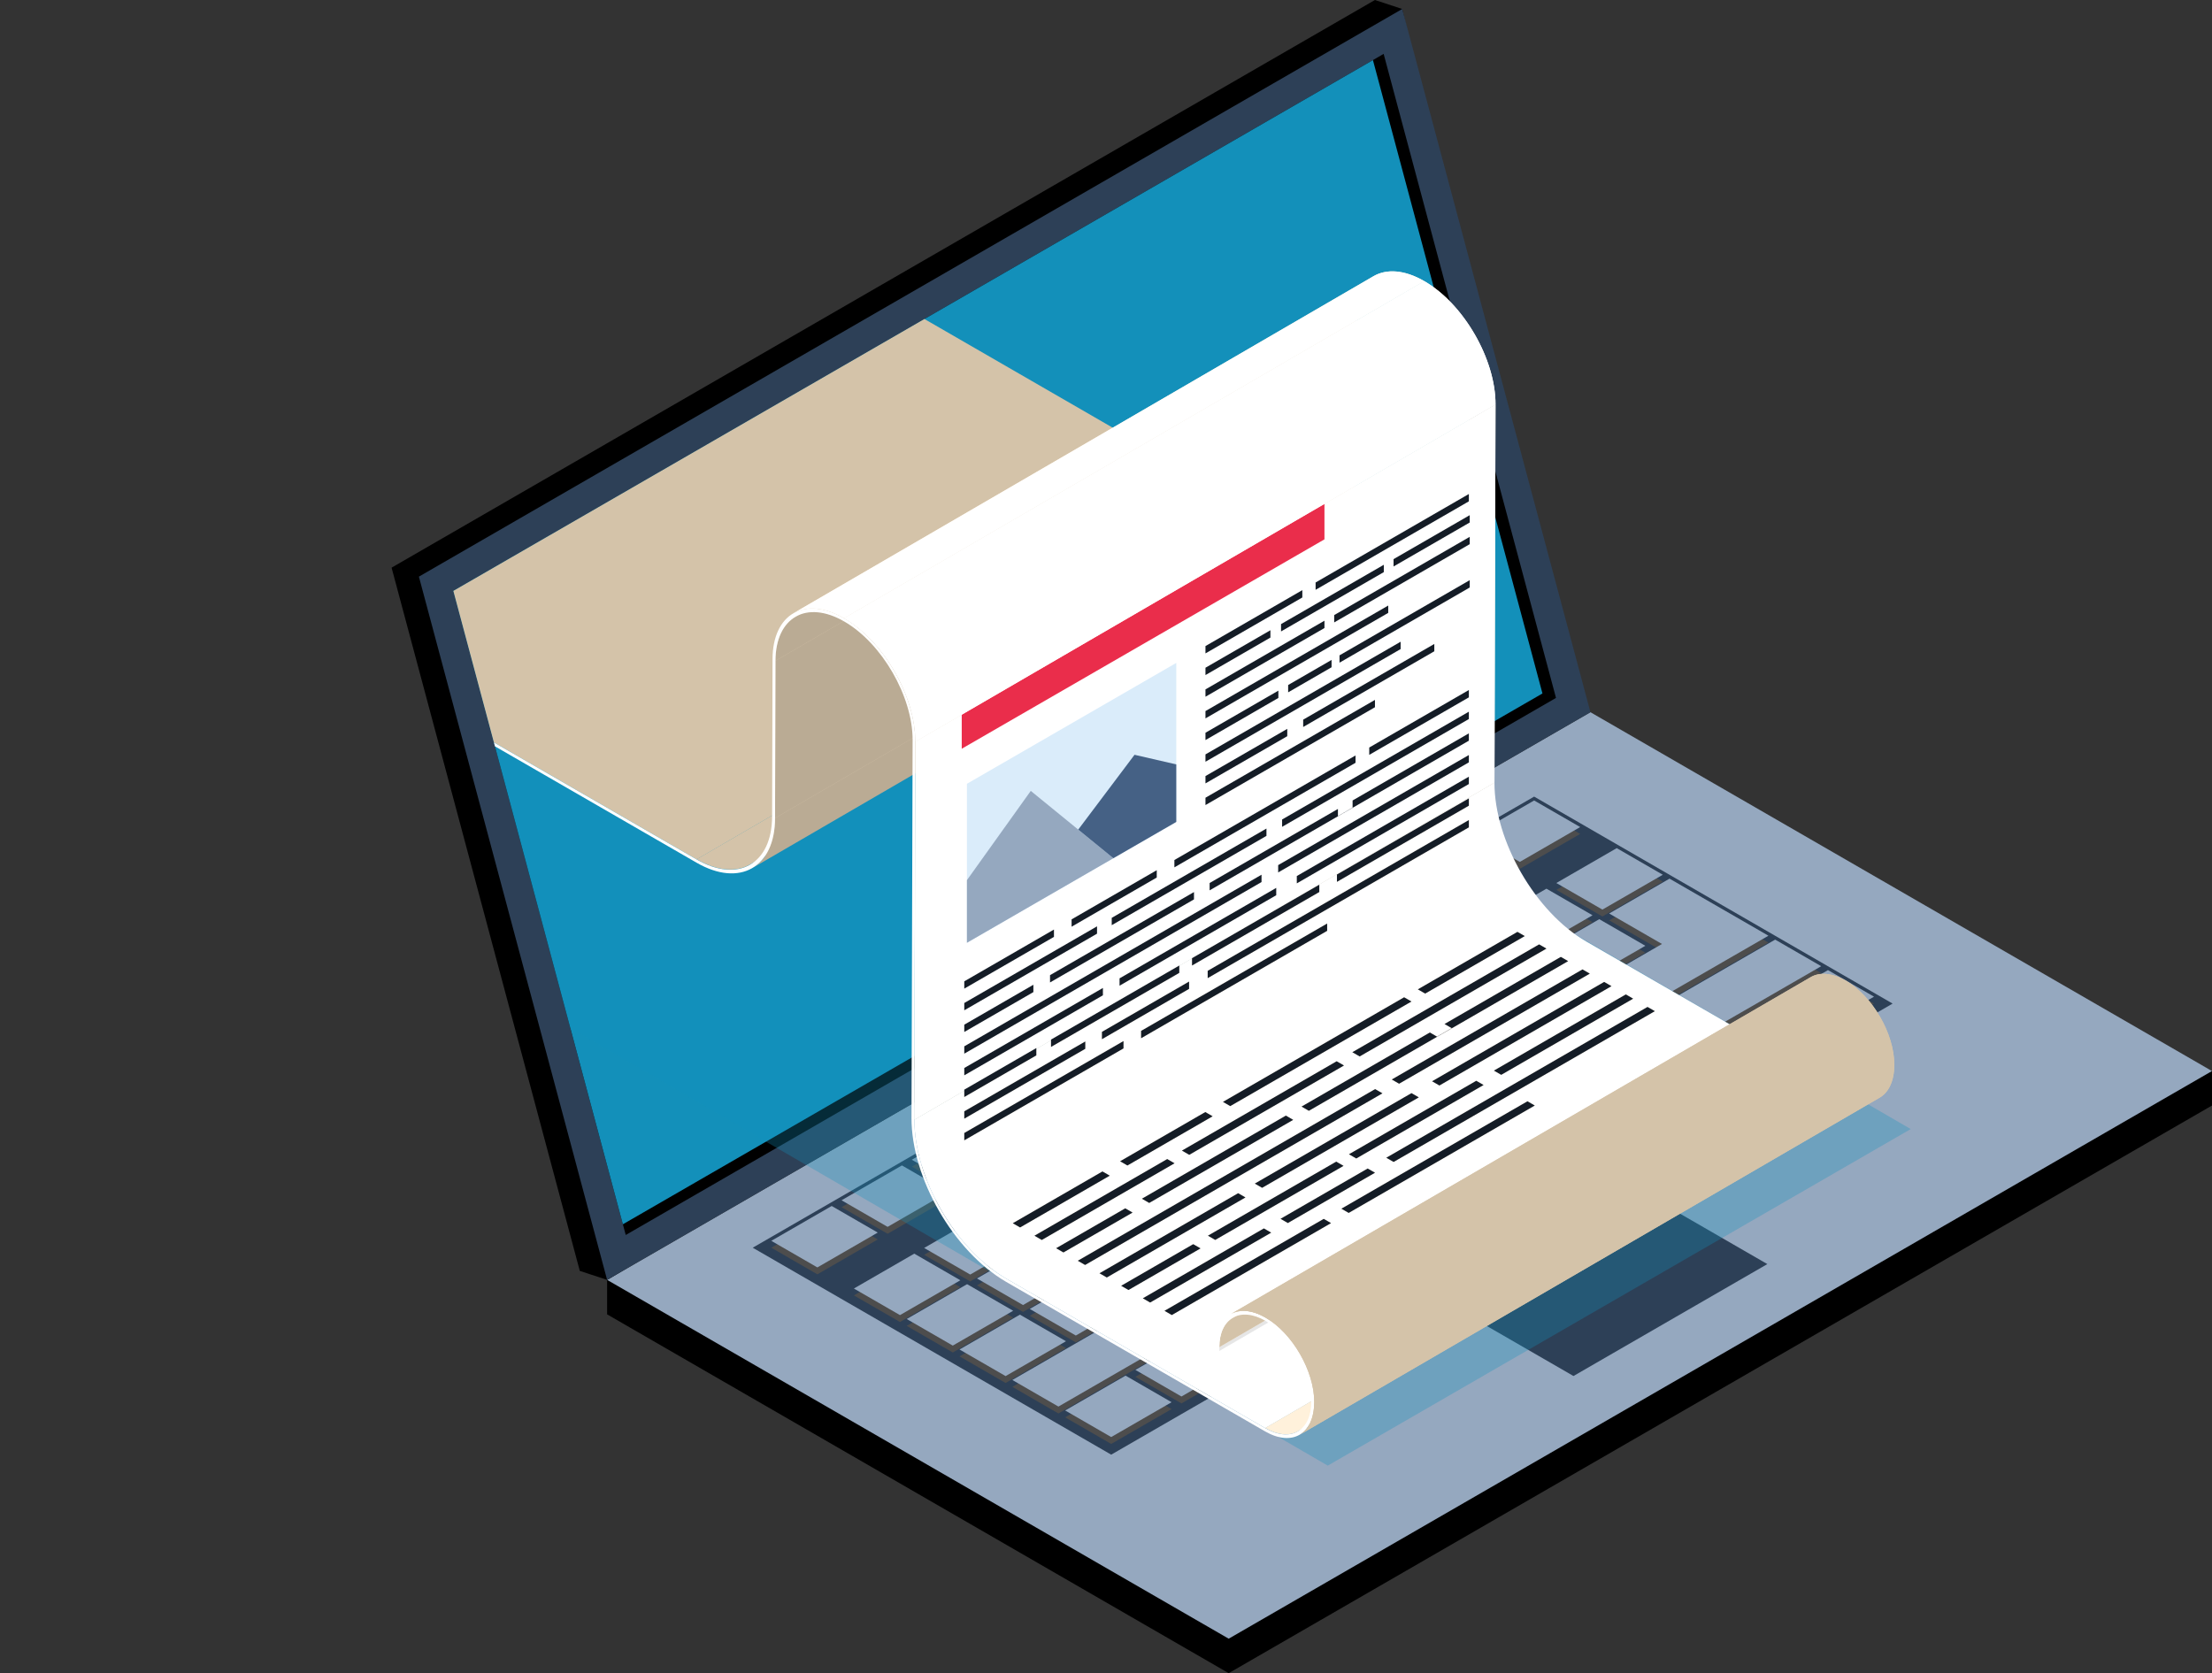 <svg viewBox="0 0 669.67 506.59" xmlns:xlink="http://www.w3.org/1999/xlink" xmlns="http://www.w3.org/2000/svg"><rect x="0" y="0" width="669.67" height="506.59" fill="#333333" stroke="none"/><defs><style>.cls-1{fill:none;}.cls-2{isolation:isolate;}.cls-3{fill:#95a8bf;}.cls-4{fill:#2d4057;}.cls-5{fill:#4d4d4d;}.cls-6,.cls-8{fill:#1390ba;}.cls-7{clip-path:url(#clip-path);}.cls-8{mix-blend-mode:multiply;opacity:0.3;}.cls-9{fill:#d4c3a9;}.cls-10{fill:#baab94;}.cls-11{fill:#fff;}.cls-12{fill:#e6e6e6;}.cls-13{fill:#fff1db;}.cls-14{fill:#ea2d4b;}.cls-15{fill:#141c26;}.cls-16{fill:#daecfa;}.cls-17{fill:#456185;}</style><clipPath transform="translate(118.55)" id="clip-path"><polygon points="601.47 306.87 318.17 493.4 69.57 369.01 18.7 178.91 294.68 19.6 601.47 306.87" class="cls-1"></polygon></clipPath></defs><g class="cls-2"><g id="Layer_2"><g id="all"><g id="main_3"><polygon points="669.67 334.72 371.98 506.59 183.8 397.95 183.8 387.51 481.5 226.07 669.67 324.28 669.67 334.72"></polygon><polygon points="669.67 324.28 371.98 496.15 183.8 387.51 481.5 215.64 669.67 324.28" class="cls-3"></polygon><polygon points="227.88 377.77 464.45 241.19 572.98 303.86 336.41 440.43 227.88 377.77" class="cls-4"></polygon><polygon points="233.51 377.77 251.79 367.22 265.73 375.27 247.45 385.83 233.51 377.77" class="cls-5"></polygon><polygon points="254.77 365.5 273.05 354.94 287 362.99 268.72 373.55 254.77 365.5" class="cls-5"></polygon><polygon points="276.04 353.22 294.32 342.67 308.26 350.72 289.99 361.27 276.04 353.22" class="cls-5"></polygon><polygon points="297.31 340.94 315.58 330.39 329.53 338.44 311.25 348.99 297.31 340.94" class="cls-5"></polygon><polygon points="318.57 328.66 336.85 318.11 350.8 326.16 332.52 336.71 318.57 328.66" class="cls-5"></polygon><polygon points="339.84 316.38 358.12 305.83 372.06 313.88 353.78 324.44 339.84 316.38" class="cls-5"></polygon><polygon points="361.1 304.11 379.38 293.55 393.33 301.61 375.05 312.16 361.1 304.11" class="cls-5"></polygon><polygon points="382.37 291.83 400.65 281.27 414.6 289.33 396.32 299.88 382.37 291.83" class="cls-5"></polygon><polygon points="403.64 279.55 421.92 269 435.86 277.05 417.58 287.6 403.64 279.55" class="cls-5"></polygon><polygon points="424.9 267.27 443.18 256.72 457.13 264.77 438.85 275.33 424.9 267.27" class="cls-5"></polygon><polygon points="446.17 255 464.45 244.44 478.39 252.49 460.11 263.05 446.17 255" class="cls-5"></polygon><polygon points="258.51 392.21 276.79 381.66 290.74 389.71 272.46 400.26 258.51 392.21" class="cls-5"></polygon><polygon points="279.78 379.93 298.06 369.38 312 377.43 293.73 387.98 279.78 379.93" class="cls-5"></polygon><polygon points="301.04 367.65 319.32 357.1 333.27 365.15 314.99 375.71 301.04 367.65" class="cls-5"></polygon><polygon points="322.31 355.38 340.59 344.82 354.54 352.88 336.26 363.43 322.31 355.38" class="cls-5"></polygon><polygon points="343.58 343.1 361.86 332.55 375.8 340.6 357.52 351.15 343.58 343.1" class="cls-5"></polygon><polygon points="364.84 330.82 383.12 320.27 397.07 328.32 378.79 338.87 364.84 330.82" class="cls-5"></polygon><polygon points="386.11 318.54 404.39 307.99 418.33 316.04 400.05 326.6 386.11 318.54" class="cls-5"></polygon><polygon points="407.38 306.26 425.65 295.71 439.6 303.76 421.32 314.32 407.38 306.26" class="cls-5"></polygon><polygon points="428.64 293.99 446.92 283.43 460.87 291.49 442.59 302.04 428.64 293.99" class="cls-5"></polygon><polygon points="449.91 281.71 468.18 271.16 482.13 279.21 463.85 289.76 449.91 281.71" class="cls-5"></polygon><polygon points="471.17 269.43 489.45 258.88 503.4 266.93 485.12 277.48 471.17 269.43" class="cls-5"></polygon><polygon points="274.5 401.44 292.78 390.89 306.73 398.94 288.45 409.5 274.5 401.44" class="cls-5"></polygon><polygon points="295.77 389.17 314.05 378.61 327.99 386.66 309.71 397.22 295.77 389.17" class="cls-5"></polygon><polygon points="317.03 376.89 335.31 366.33 349.26 374.38 330.98 384.94 317.03 376.89" class="cls-5"></polygon><polygon points="338.3 364.61 356.58 354.05 370.52 362.11 352.25 372.66 338.3 364.61" class="cls-5"></polygon><polygon points="359.56 352.33 377.84 341.78 391.79 349.83 373.51 360.38 359.56 352.33" class="cls-5"></polygon><polygon points="380.83 340.05 399.11 329.5 413.06 337.55 394.78 348.1 380.83 340.05" class="cls-5"></polygon><polygon points="402.1 327.77 420.38 317.22 434.32 325.27 416.04 335.82 402.1 327.77" class="cls-5"></polygon><polygon points="423.36 315.5 441.64 304.94 455.59 312.99 437.31 323.55 423.36 315.5" class="cls-5"></polygon><polygon points="444.63 303.22 462.91 292.67 476.85 300.72 458.57 311.27 444.63 303.22" class="cls-5"></polygon><polygon points="465.89 290.94 484.17 280.39 498.12 288.44 479.84 298.99 465.89 290.94" class="cls-5"></polygon><polygon points="290.49 410.67 308.77 400.12 322.72 408.17 304.44 418.73 290.49 410.67" class="cls-5"></polygon><polygon points="311.75 398.39 330.03 387.84 343.98 395.89 325.7 406.45 311.75 398.39" class="cls-5"></polygon><polygon points="333.02 386.12 351.3 375.56 365.25 383.62 346.97 394.17 333.02 386.12" class="cls-5"></polygon><polygon points="354.29 373.84 372.57 363.29 386.51 371.34 368.23 381.89 354.29 373.84" class="cls-5"></polygon><polygon points="375.55 361.56 393.83 351.01 407.78 359.06 389.5 369.61 375.55 361.56" class="cls-5"></polygon><polygon points="396.82 349.28 415.1 338.73 429.04 346.78 410.77 357.33 396.82 349.28" class="cls-5"></polygon><polygon points="418.08 337 436.36 326.45 450.31 334.5 432.03 345.06 418.08 337" class="cls-5"></polygon><polygon points="439.35 324.73 457.63 314.17 471.58 322.23 453.3 332.78 439.35 324.73" class="cls-5"></polygon><polygon points="460.62 312.45 478.9 301.9 492.84 309.95 474.56 320.5 460.62 312.45" class="cls-5"></polygon><polygon points="487.16 278.66 503.15 287.89 481.88 300.17 495.83 308.22 517.1 295.94 522.43 292.87 535.38 285.39 523.5 278.54 521.43 277.34 505.44 268.11 487.16 278.66" class="cls-5"></polygon><polygon points="333.31 404.41 327.75 407.63 306.48 419.9 320.43 427.96 341.69 415.68 347.26 412.46 359.97 405.12 346.02 397.07 333.31 404.41" class="cls-5"></polygon><polygon points="349.01 395.35 367.29 384.79 381.24 392.85 362.96 403.4 349.01 395.35" class="cls-5"></polygon><polygon points="370.27 383.07 388.56 372.52 402.5 380.57 384.22 391.12 370.27 383.07" class="cls-5"></polygon><polygon points="391.54 370.79 409.82 360.24 423.77 368.29 405.49 378.84 391.54 370.79" class="cls-5"></polygon><polygon points="412.81 358.51 431.09 347.96 445.03 356.01 426.75 366.57 412.81 358.51" class="cls-5"></polygon><polygon points="434.07 346.24 452.35 335.68 466.3 343.73 448.02 354.29 434.07 346.24" class="cls-5"></polygon><polygon points="455.34 333.96 473.62 323.4 487.57 331.46 469.29 342.01 455.34 333.96" class="cls-5"></polygon><polygon points="476.61 321.68 494.88 311.13 508.83 319.18 490.55 329.73 476.61 321.68" class="cls-5"></polygon><polygon points="516.15 298.85 513.02 300.65 497.87 309.4 511.82 317.45 526.97 308.71 530.1 306.9 551.36 294.62 537.42 286.57 516.15 298.85" class="cls-5"></polygon><polygon points="322.47 429.13 340.75 418.58 354.69 426.63 336.41 437.19 322.47 429.13" class="cls-5"></polygon><polygon points="343.73 416.86 362.01 406.3 375.96 414.36 357.68 424.91 343.73 416.86" class="cls-5"></polygon><polygon points="365 404.58 383.28 394.03 397.22 402.08 378.94 412.63 365 404.58" class="cls-5"></polygon><polygon points="480.47 337.91 471.33 343.19 468.34 344.91 450.06 355.47 447.08 357.19 428.8 367.75 425.81 369.47 407.53 380.02 386.26 392.3 400.21 400.35 421.48 388.08 439.76 377.52 442.74 375.8 461.02 365.24 464.01 363.52 482.29 352.97 485.27 351.24 494.41 345.96 503.55 340.69 489.61 332.63 480.47 337.91" class="cls-5"></polygon><polygon points="492.6 330.91 510.87 320.36 524.82 328.41 506.54 338.96 492.6 330.91" class="cls-5"></polygon><polygon points="513.86 318.63 532.14 308.08 546.09 316.13 527.81 326.68 513.86 318.63" class="cls-5"></polygon><polygon points="535.13 306.36 553.41 295.8 567.35 303.86 549.07 314.41 535.13 306.36" class="cls-5"></polygon><polygon points="233.51 375.69 251.79 365.14 265.73 373.19 247.45 383.74 233.51 375.69" class="cls-3"></polygon><polygon points="254.77 363.41 273.05 352.86 287 360.91 268.72 371.46 254.77 363.41" class="cls-3"></polygon><polygon points="276.04 351.14 294.32 340.58 308.26 348.63 289.99 359.19 276.04 351.14" class="cls-3"></polygon><polygon points="297.31 338.86 315.58 328.3 329.53 336.36 311.25 346.91 297.31 338.86" class="cls-3"></polygon><polygon points="318.57 326.58 336.85 316.03 350.8 324.08 332.52 334.63 318.57 326.58" class="cls-3"></polygon><polygon points="339.84 314.3 358.12 303.75 372.06 311.8 353.78 322.35 339.84 314.3" class="cls-3"></polygon><polygon points="361.1 302.02 379.38 291.47 393.33 299.52 375.05 310.07 361.1 302.02" class="cls-3"></polygon><polygon points="382.37 289.75 400.65 279.19 414.6 287.25 396.32 297.8 382.37 289.75" class="cls-3"></polygon><polygon points="403.64 277.47 421.92 266.92 435.86 274.97 417.58 285.52 403.64 277.47" class="cls-3"></polygon><polygon points="424.9 265.19 443.18 254.64 457.13 262.69 438.85 273.24 424.9 265.19" class="cls-3"></polygon><polygon points="446.17 252.91 464.45 242.36 478.39 250.41 460.11 260.96 446.17 252.91" class="cls-3"></polygon><polygon points="258.51 390.13 276.79 379.57 290.74 387.63 272.46 398.18 258.51 390.13" class="cls-3"></polygon><polygon points="279.78 377.85 298.06 367.3 312 375.35 293.73 385.9 279.78 377.85" class="cls-3"></polygon><polygon points="301.04 365.57 319.32 355.02 333.27 363.07 314.99 373.62 301.04 365.57" class="cls-3"></polygon><polygon points="322.31 353.29 340.59 342.74 354.54 350.79 336.26 361.35 322.31 353.29" class="cls-3"></polygon><polygon points="343.58 341.02 361.86 330.46 375.8 338.51 357.52 349.07 343.58 341.02" class="cls-3"></polygon><polygon points="364.84 328.74 383.12 318.18 397.07 326.24 378.79 336.79 364.84 328.74" class="cls-3"></polygon><polygon points="386.11 316.46 404.39 305.91 418.33 313.96 400.05 324.51 386.11 316.46" class="cls-3"></polygon><polygon points="407.38 304.18 425.65 293.63 439.6 301.68 421.32 312.24 407.38 304.18" class="cls-3"></polygon><polygon points="428.64 291.9 446.92 281.35 460.87 289.4 442.59 299.96 428.64 291.9" class="cls-3"></polygon><polygon points="449.91 279.63 468.18 269.07 482.13 277.12 463.85 287.68 449.91 279.63" class="cls-3"></polygon><polygon points="471.17 267.35 489.45 256.79 503.4 264.85 485.12 275.4 471.17 267.35" class="cls-3"></polygon><polygon points="274.5 399.36 292.78 388.81 306.73 396.86 288.45 407.41 274.5 399.36" class="cls-3"></polygon><polygon points="295.77 387.08 314.05 376.53 327.99 384.58 309.71 395.13 295.77 387.08" class="cls-3"></polygon><polygon points="317.03 374.8 335.31 364.25 349.26 372.3 330.98 382.86 317.03 374.8" class="cls-3"></polygon><polygon points="338.3 362.52 356.58 351.97 370.52 360.02 352.25 370.58 338.3 362.52" class="cls-3"></polygon><polygon points="359.56 350.25 377.84 339.69 391.79 347.75 373.51 358.3 359.56 350.25" class="cls-3"></polygon><polygon points="380.83 337.97 399.11 327.41 413.06 335.47 394.78 346.02 380.83 337.97" class="cls-3"></polygon><polygon points="402.1 325.69 420.38 315.14 434.32 323.19 416.04 333.74 402.1 325.69" class="cls-3"></polygon><polygon points="423.36 313.41 441.64 302.86 455.59 310.91 437.31 321.46 423.36 313.41" class="cls-3"></polygon><polygon points="444.63 301.13 462.91 290.58 476.85 298.63 458.57 309.19 444.63 301.13" class="cls-3"></polygon><polygon points="465.89 288.86 484.17 278.3 498.12 286.36 479.84 296.91 465.89 288.86" class="cls-3"></polygon><polygon points="290.49 408.59 308.77 398.04 322.72 406.09 304.44 416.64 290.49 408.59" class="cls-3"></polygon><polygon points="311.75 396.31 330.03 385.76 343.98 393.81 325.7 404.36 311.75 396.31" class="cls-3"></polygon><polygon points="333.02 384.03 351.3 373.48 365.25 381.53 346.97 392.08 333.02 384.03" class="cls-3"></polygon><polygon points="354.29 371.76 372.57 361.2 386.51 369.25 368.23 379.81 354.29 371.76" class="cls-3"></polygon><polygon points="375.55 359.48 393.83 348.93 407.78 356.98 389.5 367.53 375.55 359.48" class="cls-3"></polygon><polygon points="396.82 347.2 415.1 336.65 429.04 344.7 410.77 355.25 396.82 347.2" class="cls-3"></polygon><polygon points="418.08 334.92 436.36 324.37 450.31 332.42 432.03 342.97 418.08 334.92" class="cls-3"></polygon><polygon points="439.35 322.64 457.63 312.09 471.58 320.14 453.3 330.7 439.35 322.64" class="cls-3"></polygon><polygon points="460.62 310.37 478.9 299.81 492.84 307.86 474.56 318.42 460.62 310.37" class="cls-3"></polygon><polygon points="487.16 276.58 503.15 285.81 481.88 298.09 495.83 306.14 517.1 293.86 522.43 290.78 535.38 283.31 523.5 276.45 521.43 275.26 505.44 266.03 487.16 276.58" class="cls-3"></polygon><polygon points="333.31 402.33 327.75 405.54 306.48 417.82 320.43 425.87 341.69 413.59 347.26 410.38 359.97 403.04 346.02 394.99 333.31 402.33" class="cls-3"></polygon><polygon points="349.01 393.26 367.29 382.71 381.24 390.76 362.96 401.32 349.01 393.26" class="cls-3"></polygon><polygon points="370.27 380.99 388.56 370.43 402.5 378.49 384.22 389.04 370.27 380.99" class="cls-3"></polygon><polygon points="391.54 368.71 409.82 358.16 423.77 366.21 405.49 376.76 391.54 368.71" class="cls-3"></polygon><polygon points="412.81 356.43 431.09 345.88 445.03 353.93 426.75 364.48 412.81 356.43" class="cls-3"></polygon><polygon points="434.07 344.15 452.35 333.6 466.3 341.65 448.02 352.2 434.07 344.15" class="cls-3"></polygon><polygon points="455.34 331.88 473.62 321.32 487.57 329.37 469.29 339.93 455.34 331.88" class="cls-3"></polygon><polygon points="476.61 319.6 494.88 309.04 508.83 317.1 490.55 327.65 476.61 319.6" class="cls-3"></polygon><polygon points="516.15 296.76 513.02 298.57 497.87 307.32 511.82 315.37 526.97 306.62 530.1 304.82 551.36 292.54 537.42 284.49 516.15 296.76" class="cls-3"></polygon><polygon points="322.47 427.05 340.75 416.5 354.69 424.55 336.41 435.1 322.47 427.05" class="cls-3"></polygon><polygon points="343.73 414.77 362.01 404.22 375.96 412.27 357.68 422.82 343.73 414.77" class="cls-3"></polygon><polygon points="365 402.5 383.28 391.94 397.22 399.99 378.94 410.55 365 402.5" class="cls-3"></polygon><polygon points="480.47 335.83 471.33 341.11 468.34 342.83 450.06 353.38 447.08 355.11 428.8 365.66 425.81 367.39 407.53 377.94 386.26 390.22 400.21 398.27 421.48 385.99 439.76 375.44 442.74 373.71 461.02 363.16 464.01 361.44 482.29 350.88 485.27 349.16 494.41 343.88 503.55 338.61 489.61 330.55 480.47 335.83" class="cls-3"></polygon><polygon points="492.6 328.83 510.87 318.27 524.82 326.33 506.54 336.88 492.6 328.83" class="cls-3"></polygon><polygon points="513.86 316.55 532.14 306 546.09 314.05 527.81 324.6 513.86 316.55" class="cls-3"></polygon><polygon points="535.13 304.27 553.41 293.72 567.35 301.77 549.07 312.32 535.13 304.27" class="cls-3"></polygon><polygon points="473.23 212.92 183.8 387.51 175.53 384.79 118.55 171.87 416.25 0 424.52 2.72 473.23 212.92"></polygon><polygon points="481.5 215.64 183.8 387.51 126.82 174.59 424.52 2.72 481.5 215.64" class="cls-4"></polygon><polygon points="471.07 211.31 189.44 373.92 188.57 370.68 137.26 178.91 415.65 18.2 418.89 16.31 471.07 211.31"></polygon><polygon points="466.97 209.96 188.57 370.68 137.26 178.91 415.65 18.2 466.97 209.96" class="cls-6"></polygon><polygon points="535.05 382.73 476.36 416.62 439.52 395.35 498.21 361.46 535.05 382.73" class="cls-4"></polygon><g class="cls-7"><polygon points="0 211.1 302.49 386.63 428.72 313.75 126.23 138.22 0 211.1" class="cls-8"></polygon><polygon points="578.46 341.85 476.73 282.82 300.25 384.72 401.97 443.75 578.46 341.85" class="cls-8"></polygon><polygon points="61.74 174.09 237.35 72.04 386.5 158.15 210.9 260.21 61.74 174.09" class="cls-9"></polygon><path transform="translate(118.55)" d="M284.16,159.73l-175.61,102c-4.15,2.41-9.88,2.08-16.21-1.57L268,158.15C274.28,161.8,280,162.14,284.16,159.73Z" class="cls-9"></path><path transform="translate(118.55)" d="M284.78,160.81,109.17,262.86c4.26-2.47,6.9-7.72,6.92-15.16L291.7,145.64C291.68,153.09,289,158.34,284.78,160.81Z" class="cls-10"></path><polygon points="234.78 200.06 410.38 98.01 410.25 145.64 234.64 247.7 234.78 200.06" class="cls-10"></polygon><path transform="translate(118.55)" d="M419.8,318.62l-58.1-33.54c-15.4-8.89-27.86-30.48-27.81-48.14L158.28,339c-.05,17.66,12.41,39.25,27.81,48.14l57.5,33.2,20.9,12.06L440.1,330.34Z" class="cls-11"></path><polygon points="369.15 407.89 544.76 305.84 544.76 306.98 369.15 409.03 369.15 407.89" class="cls-12"></polygon><path transform="translate(118.55)" d="M122.29,186.78,297.9,84.72c-3.73,2.17-6,6.77-6.07,13.29L116.22,200.06C116.24,193.54,118.56,188.94,122.29,186.78Z" class="cls-10"></path><path transform="translate(118.55)" d="M450,331.3,274.37,433.35c-2.53,1.47-6,1.27-9.88-1L440.1,330.34C444,332.56,447.45,332.77,450,331.3Z" class="cls-13"></path><path transform="translate(118.55)" d="M254.67,399l175.61-102c-2.51,1.46-4.06,4.55-4.07,8.93L250.6,407.89C250.61,403.51,252.16,400.42,254.67,399Z" class="cls-9"></path><polygon points="277.16 224.53 452.76 122.47 452.44 236.94 276.83 339 277.16 224.53" class="cls-13"></polygon><polygon points="400.97 150.27 291.16 213.67 291.16 226.7 400.97 163.3 400.97 150.27" class="cls-13"></polygon><polygon points="394.27 178.68 364.95 195.61 364.95 197.83 394.27 180.9 394.27 178.68" class="cls-13"></polygon><polygon points="444.69 149.57 398.29 176.36 398.29 178.58 444.69 151.79 444.69 149.57" class="cls-13"></polygon><polygon points="384.61 190.82 364.95 202.17 364.95 204.39 384.61 193.04 384.61 190.82" class="cls-13"></polygon><polygon points="418.94 171 387.83 188.96 387.83 191.18 418.94 173.22 418.94 171" class="cls-13"></polygon><polygon points="444.95 155.98 421.89 169.29 421.89 171.51 444.95 158.2 444.95 155.98" class="cls-13"></polygon><polygon points="444.95 162.54 403.92 186.23 403.92 188.45 444.95 164.76 444.95 162.54" class="cls-13"></polygon><polygon points="400.97 187.93 364.95 208.73 364.95 210.95 400.97 190.15 400.97 187.93" class="cls-13"></polygon><polygon points="420.28 183.34 364.95 215.29 364.95 217.51 420.28 185.56 420.28 183.34" class="cls-13"></polygon><polygon points="387.02 209.11 364.95 221.85 364.95 224.07 387.02 211.32 387.02 209.11" class="cls-13"></polygon><polygon points="444.95 175.66 405.53 198.42 405.53 200.64 444.95 177.88 444.95 175.66" class="cls-13"></polygon><polygon points="403.12 199.81 389.98 207.4 389.98 209.62 403.12 202.03 403.12 199.81" class="cls-13"></polygon><polygon points="424.03 194.3 364.95 228.41 364.95 230.63 424.03 196.52 424.03 194.3" class="cls-13"></polygon><polygon points="434.23 194.97 394.53 217.89 394.53 220.11 434.23 197.19 434.23 194.97" class="cls-13"></polygon><polygon points="389.71 220.68 364.95 234.97 364.95 237.19 389.71 222.9 389.71 220.68" class="cls-13"></polygon><polygon points="416.26 211.91 364.95 241.53 364.95 243.75 416.26 214.13 416.26 211.91" class="cls-13"></polygon><polygon points="319.08 281.44 291.93 297.12 291.93 299.33 319.08 283.66 319.08 281.44" class="cls-13"></polygon><polygon points="350.2 263.47 324.42 278.36 324.42 280.58 350.2 265.69 350.2 263.47" class="cls-13"></polygon><polygon points="410.38 228.73 355.54 260.39 355.54 262.61 410.38 230.95 410.38 228.73" class="cls-13"></polygon><polygon points="414.53 226.33 414.53 228.55 444.69 211.14 444.69 208.92 414.53 226.33" class="cls-13"></polygon><polygon points="336.57 277.9 336.57 280.12 383.41 253.08 383.41 250.86 336.57 277.9" class="cls-13"></polygon><polygon points="332.12 280.47 291.93 303.68 291.93 305.89 332.12 282.69 332.12 280.47" class="cls-13"></polygon><polygon points="388.15 248.12 388.15 250.34 444.69 217.7 444.69 215.48 388.15 248.12" class="cls-13"></polygon><polygon points="312.85 298.16 291.93 310.24 291.93 312.45 312.85 300.38 312.85 298.16" class="cls-13"></polygon><polygon points="361.47 270.09 317.89 295.25 317.89 297.46 361.47 272.31 361.47 270.09" class="cls-13"></polygon><polygon points="409.49 242.36 409.49 244.52 405.05 247.09 405.05 244.93 366.21 267.35 366.21 269.57 444.69 224.26 444.69 222.04 409.49 242.36" class="cls-13"></polygon><polygon points="386.96 261.93 386.96 264.15 444.69 230.82 444.69 228.6 386.96 261.93" class="cls-13"></polygon><polygon points="381.92 264.84 291.93 316.8 291.93 319.02 381.92 267.06 381.92 264.84" class="cls-13"></polygon><polygon points="333.9 299.13 291.93 323.36 291.93 325.58 333.9 301.35 333.9 299.13" class="cls-13"></polygon><polygon points="386.37 268.83 338.94 296.22 338.94 298.44 386.37 271.05 386.37 268.83" class="cls-13"></polygon><polygon points="392.6 265.24 392.6 267.46 444.69 237.38 444.69 235.16 392.6 265.24" class="cls-13"></polygon><polygon points="313.74 317.32 291.93 329.92 291.93 332.14 313.74 319.54 313.74 317.32" class="cls-13"></polygon><polygon points="318.19 314.76 318.19 316.98 357.02 294.56 357.02 292.34 318.19 314.76" class="cls-13"></polygon><polygon points="404.75 264.78 404.75 267 444.69 243.94 444.69 241.73 404.75 264.78" class="cls-13"></polygon><polygon points="399.41 267.86 360.88 290.11 360.88 292.33 399.41 270.08 399.41 267.86" class="cls-13"></polygon><polygon points="328.56 315.33 291.93 336.48 291.93 338.7 328.56 317.55 328.56 315.33" class="cls-13"></polygon><polygon points="333.61 312.42 333.61 314.64 359.99 299.4 359.99 297.19 333.61 312.42" class="cls-13"></polygon><polygon points="365.62 293.94 365.62 296.15 444.69 250.5 444.69 248.29 365.62 293.94" class="cls-13"></polygon><polygon points="340.13 315.21 291.93 343.04 291.93 345.26 340.13 317.43 340.13 315.21" class="cls-13"></polygon><polygon points="345.46 312.13 345.46 314.35 401.79 281.83 401.79 279.62 345.46 312.13" class="cls-13"></polygon><polygon points="356.11 248.86 292.73 285.45 292.73 237.31 356.11 200.71 356.11 248.86" class="cls-13"></polygon><polygon points="292.73 266.49 312.06 239.46 337.06 259.85 292.73 285.45 292.73 266.49" class="cls-13"></polygon><polygon points="326.43 251.18 343.47 228.53 356.11 231.44 356.11 248.86 337.06 259.85 326.43 251.18" class="cls-13"></polygon><polygon points="333.76 354.68 306.61 370.36 308.83 371.64 335.98 355.96 333.76 354.68" class="cls-13"></polygon><polygon points="364.9 336.7 339.1 351.6 341.32 352.88 367.12 337.98 364.9 336.7" class="cls-13"></polygon><polygon points="425.09 301.95 370.24 333.62 372.45 334.9 427.31 303.23 425.09 301.95" class="cls-13"></polygon><polygon points="429.24 299.55 431.46 300.83 461.62 283.42 459.4 282.14 429.24 299.55" class="cls-13"></polygon><polygon points="357.82 348.37 360.04 349.65 406.89 322.6 404.67 321.32 357.82 348.37" class="cls-13"></polygon><polygon points="353.37 350.93 313.17 374.14 315.39 375.43 355.59 352.21 353.37 350.93" class="cls-13"></polygon><polygon points="409.41 318.58 411.63 319.86 468.18 287.21 465.96 285.93 409.41 318.58" class="cls-13"></polygon><polygon points="340.66 365.85 319.73 377.93 321.95 379.21 342.88 367.13 340.66 365.85" class="cls-13"></polygon><polygon points="389.29 337.77 345.7 362.94 347.92 364.22 391.51 339.06 389.29 337.77" class="cls-13"></polygon><polygon points="437.32 310.04 439.48 311.29 435.04 313.86 432.88 312.61 394.03 335.04 396.25 336.32 474.75 291 472.53 289.72 437.32 310.04" class="cls-13"></polygon><polygon points="421.35 326.84 423.57 328.12 481.31 294.79 479.09 293.51 421.35 326.84" class="cls-13"></polygon><polygon points="416.31 329.75 326.29 381.72 328.51 383 418.53 331.03 416.31 329.75" class="cls-13"></polygon><polygon points="374.84 361.27 332.86 385.51 335.08 386.79 377.06 362.55 374.84 361.27" class="cls-13"></polygon><polygon points="427.32 330.97 379.88 358.36 382.1 359.64 429.54 332.25 427.32 330.97" class="cls-13"></polygon><polygon points="433.55 327.38 435.77 328.66 487.87 298.58 485.65 297.3 433.55 327.38" class="cls-13"></polygon><polygon points="361.24 376.7 339.42 389.3 341.64 390.58 363.46 377.98 361.24 376.7" class="cls-13"></polygon><polygon points="365.69 374.13 367.9 375.42 406.75 352.99 404.53 351.71 365.69 374.13" class="cls-13"></polygon><polygon points="452.27 324.15 454.49 325.43 494.43 302.37 492.21 301.08 452.27 324.15" class="cls-13"></polygon><polygon points="446.93 327.23 408.38 349.48 410.6 350.76 449.15 328.51 446.93 327.23" class="cls-13"></polygon><polygon points="382.63 371.93 345.98 393.09 348.2 394.37 384.85 373.21 382.63 371.93" class="cls-13"></polygon><polygon points="387.67 369.02 389.89 370.3 416.28 355.07 414.06 353.79 387.67 369.02" class="cls-13"></polygon><polygon points="419.69 350.53 421.91 351.81 501 306.15 498.78 304.87 419.69 350.53" class="cls-13"></polygon><polygon points="400.75 369.04 352.54 396.88 354.76 398.16 402.97 370.32 400.75 369.04" class="cls-13"></polygon><polygon points="406.09 365.96 408.31 367.24 464.65 334.72 462.43 333.44 406.09 365.96" class="cls-13"></polygon><polygon points="277.16 224.53 452.76 122.47 452.44 236.94 276.83 339 277.16 224.53" class="cls-11"></polygon><polygon points="400.97 150.27 291.16 213.67 291.16 226.7 400.97 163.3 400.97 150.27" class="cls-14"></polygon><polygon points="394.27 178.68 364.95 195.61 364.95 197.83 394.27 180.9 394.27 178.68" class="cls-15"></polygon><polygon points="444.69 149.57 398.29 176.36 398.29 178.58 444.69 151.79 444.69 149.57" class="cls-15"></polygon><polygon points="384.61 190.82 364.95 202.17 364.95 204.39 384.61 193.04 384.61 190.82" class="cls-15"></polygon><polygon points="418.94 171 387.83 188.96 387.83 191.18 418.94 173.22 418.94 171" class="cls-15"></polygon><polygon points="444.95 155.98 421.89 169.29 421.89 171.51 444.95 158.2 444.95 155.98" class="cls-15"></polygon><polygon points="444.95 162.54 403.92 186.23 403.92 188.45 444.95 164.76 444.95 162.54" class="cls-15"></polygon><polygon points="400.97 187.93 364.95 208.73 364.95 210.95 400.97 190.15 400.97 187.93" class="cls-15"></polygon><polygon points="420.28 183.34 364.95 215.29 364.95 217.51 420.28 185.56 420.28 183.34" class="cls-15"></polygon><polygon points="387.02 209.11 364.95 221.85 364.95 224.07 387.02 211.32 387.02 209.11" class="cls-15"></polygon><polygon points="444.95 175.66 405.53 198.42 405.53 200.64 444.95 177.88 444.95 175.66" class="cls-15"></polygon><polygon points="403.12 199.81 389.98 207.4 389.98 209.62 403.12 202.03 403.12 199.81" class="cls-15"></polygon><polygon points="424.03 194.3 364.95 228.41 364.95 230.63 424.03 196.52 424.03 194.3" class="cls-15"></polygon><polygon points="434.23 194.97 394.53 217.89 394.53 220.11 434.23 197.19 434.23 194.97" class="cls-15"></polygon><polygon points="389.71 220.68 364.95 234.97 364.95 237.19 389.71 222.9 389.71 220.68" class="cls-15"></polygon><polygon points="416.26 211.91 364.95 241.53 364.95 243.75 416.26 214.13 416.26 211.91" class="cls-15"></polygon><polygon points="319.08 281.44 291.93 297.12 291.93 299.33 319.08 283.66 319.08 281.44" class="cls-15"></polygon><polygon points="350.2 263.47 324.42 278.36 324.42 280.58 350.2 265.69 350.2 263.47" class="cls-15"></polygon><polygon points="410.38 228.73 355.54 260.39 355.54 262.61 410.38 230.95 410.38 228.73" class="cls-15"></polygon><polygon points="414.53 226.33 414.53 228.55 444.69 211.14 444.69 208.92 414.53 226.33" class="cls-15"></polygon><polygon points="336.57 277.9 336.57 280.12 383.41 253.08 383.41 250.86 336.57 277.9" class="cls-15"></polygon><polygon points="332.12 280.47 291.93 303.68 291.93 305.89 332.12 282.69 332.12 280.47" class="cls-15"></polygon><polygon points="388.15 248.12 388.15 250.34 444.69 217.7 444.69 215.48 388.15 248.12" class="cls-15"></polygon><polygon points="312.85 298.16 291.93 310.24 291.93 312.45 312.85 300.38 312.85 298.16" class="cls-15"></polygon><polygon points="361.47 270.09 317.89 295.25 317.89 297.46 361.47 272.31 361.47 270.09" class="cls-15"></polygon><polygon points="409.49 242.36 409.49 244.52 405.05 247.09 405.05 244.93 366.21 267.35 366.21 269.57 444.69 224.26 444.69 222.04 409.49 242.36" class="cls-15"></polygon><polygon points="386.96 261.93 386.96 264.15 444.69 230.82 444.69 228.6 386.96 261.93" class="cls-15"></polygon><polygon points="381.92 264.84 291.93 316.8 291.93 319.02 381.92 267.06 381.92 264.84" class="cls-15"></polygon><polygon points="333.9 299.13 291.93 323.36 291.93 325.58 333.9 301.35 333.9 299.13" class="cls-15"></polygon><polygon points="386.37 268.83 338.94 296.22 338.94 298.44 386.37 271.05 386.37 268.83" class="cls-15"></polygon><polygon points="392.6 265.24 392.6 267.46 444.69 237.38 444.69 235.16 392.6 265.24" class="cls-15"></polygon><polygon points="313.74 317.32 291.93 329.92 291.93 332.14 313.74 319.54 313.74 317.32" class="cls-15"></polygon><polygon points="318.19 314.76 318.19 316.98 357.02 294.56 357.02 292.34 318.19 314.76" class="cls-15"></polygon><polygon points="404.75 264.78 404.75 267 444.69 243.94 444.69 241.73 404.75 264.78" class="cls-15"></polygon><polygon points="399.41 267.86 360.88 290.11 360.88 292.33 399.41 270.08 399.41 267.86" class="cls-15"></polygon><polygon points="328.56 315.33 291.93 336.48 291.93 338.7 328.56 317.55 328.56 315.33" class="cls-15"></polygon><polygon points="333.61 312.42 333.61 314.64 359.99 299.4 359.99 297.19 333.61 312.42" class="cls-15"></polygon><polygon points="365.62 293.94 365.62 296.15 444.69 250.5 444.69 248.29 365.62 293.94" class="cls-15"></polygon><polygon points="340.13 315.21 291.93 343.04 291.93 345.26 340.13 317.43 340.13 315.21" class="cls-15"></polygon><polygon points="345.46 312.13 345.46 314.35 401.79 281.83 401.79 279.62 345.46 312.13" class="cls-15"></polygon><polygon points="356.11 248.86 292.73 285.45 292.73 237.31 356.11 200.71 356.11 248.86" class="cls-16"></polygon><polygon points="292.73 266.49 312.06 239.46 337.06 259.85 292.73 285.45 292.73 266.49" class="cls-3"></polygon><polygon points="326.43 251.18 343.47 228.53 356.11 231.44 356.11 248.86 337.06 259.85 326.43 251.18" class="cls-17"></polygon><polygon points="333.76 354.68 306.61 370.36 308.83 371.64 335.98 355.96 333.76 354.68" class="cls-15"></polygon><polygon points="364.9 336.7 339.1 351.6 341.32 352.88 367.12 337.98 364.9 336.7" class="cls-15"></polygon><polygon points="425.09 301.95 370.24 333.62 372.45 334.9 427.31 303.23 425.09 301.95" class="cls-15"></polygon><polygon points="429.24 299.55 431.46 300.83 461.62 283.42 459.4 282.14 429.24 299.55" class="cls-15"></polygon><polygon points="357.82 348.37 360.04 349.65 406.89 322.6 404.67 321.32 357.82 348.37" class="cls-15"></polygon><polygon points="353.37 350.93 313.17 374.14 315.39 375.43 355.59 352.21 353.37 350.93" class="cls-15"></polygon><polygon points="409.41 318.58 411.63 319.86 468.18 287.21 465.96 285.93 409.41 318.58" class="cls-15"></polygon><polygon points="340.66 365.85 319.73 377.93 321.95 379.21 342.88 367.13 340.66 365.85" class="cls-15"></polygon><polygon points="389.29 337.77 345.7 362.94 347.92 364.22 391.51 339.06 389.29 337.77" class="cls-15"></polygon><polygon points="437.32 310.04 439.48 311.29 435.04 313.86 432.88 312.61 394.03 335.04 396.25 336.32 474.75 291 472.53 289.72 437.32 310.04" class="cls-15"></polygon><polygon points="421.35 326.84 423.57 328.12 481.31 294.79 479.09 293.51 421.35 326.84" class="cls-15"></polygon><polygon points="416.31 329.75 326.29 381.72 328.51 383 418.53 331.03 416.31 329.75" class="cls-15"></polygon><polygon points="374.84 361.27 332.86 385.51 335.08 386.79 377.06 362.55 374.84 361.27" class="cls-15"></polygon><polygon points="427.32 330.97 379.88 358.36 382.1 359.64 429.54 332.25 427.32 330.97" class="cls-15"></polygon><polygon points="433.55 327.38 435.77 328.66 487.87 298.58 485.65 297.3 433.55 327.38" class="cls-15"></polygon><polygon points="361.24 376.7 339.42 389.3 341.64 390.58 363.46 377.98 361.24 376.7" class="cls-15"></polygon><polygon points="365.69 374.13 367.9 375.42 406.75 352.99 404.53 351.71 365.69 374.13" class="cls-15"></polygon><polygon points="452.27 324.15 454.49 325.43 494.43 302.37 492.21 301.08 452.27 324.15" class="cls-15"></polygon><polygon points="446.93 327.23 408.38 349.48 410.6 350.76 449.15 328.51 446.93 327.23" class="cls-15"></polygon><polygon points="382.63 371.93 345.98 393.09 348.2 394.37 384.85 373.21 382.63 371.93" class="cls-15"></polygon><polygon points="387.67 369.02 389.89 370.3 416.28 355.07 414.06 353.79 387.67 369.02" class="cls-15"></polygon><polygon points="419.69 350.53 421.91 351.81 501 306.15 498.78 304.87 419.69 350.53" class="cls-15"></polygon><polygon points="400.75 369.04 352.54 396.88 354.76 398.16 402.97 370.32 400.75 369.04" class="cls-15"></polygon><polygon points="406.09 365.96 408.31 367.24 464.65 334.72 462.43 333.44 406.09 365.96" class="cls-15"></polygon><path transform="translate(118.55)" d="M121.65,185.68,297.26,83.63c3.94-2.29,9.38-2,15.39,1.49L137,187.18C131,183.71,125.59,183.39,121.65,185.68Z" class="cls-13"></path><path transform="translate(118.55)" d="M121.65,185.68,297.26,83.63c3.94-2.29,9.38-2,15.39,1.49L137,187.18C131,183.71,125.59,183.39,121.65,185.68Z" class="cls-11"></path><path transform="translate(118.55)" d="M137,187.18,312.65,85.12c11.93,6.89,21.6,23.64,21.56,37.35L158.6,224.53C158.64,210.82,149,194.06,137,187.18Z" class="cls-11"></path><path transform="translate(118.55)" d="M137,187.18,312.65,85.12c11.93,6.89,21.6,23.64,21.56,37.35L158.6,224.53C158.64,210.82,149,194.06,137,187.18Z" class="cls-11"></path><path transform="translate(118.55)" d="M137,187.18c11.93,6.88,21.6,23.64,21.56,37.35L158.28,339c-.05,17.66,12.41,39.25,27.81,48.14l78.4,45.26c7.66,4.43,13.92.86,13.95-8,0-9.25-6.19-20.06-13.86-24.48s-14-.85-14,8V409l-.89-.52v-1.13c0-9.4,6.69-13.16,14.87-8.44s14.77,16.15,14.75,25.54c0,9.84-6.7,13.64-14.85,8.94l-78.39-45.27c-15.88-9.16-28.72-31.44-28.67-49.65L157.74,224c0-13.12-9.25-29.22-20.7-35.83s-20.78-1.27-20.82,11.86l-.13,47.64c0,15-10.71,21.06-23.75,13.53L-56.82,175.11v-1L92.34,260.21c12.57,7.25,22.82,1.41,22.86-13l.13-47.64C115.37,185.83,125.11,180.29,137,187.18Z" class="cls-11"></path><path transform="translate(118.55)" d="M254,397.91,429.63,295.85c2.7-1.57,6.44-1.34,10.56,1,8.15,4.7,14.77,16.14,14.75,25.54,0,4.95-1.71,8.37-4.43,9.95L274.9,434.43c2.72-1.58,4.41-5,4.43-9.95,0-9.39-6.6-20.84-14.75-25.54C260.46,396.56,256.72,396.34,254,397.91Z" class="cls-9"></path><path transform="translate(118.55)" d="M254,397.91,429.63,295.85c2.7-1.57,6.44-1.34,10.56,1,8.15,4.7,14.77,16.14,14.75,25.54,0,4.95-1.71,8.37-4.43,9.95L274.9,434.43c2.72-1.58,4.41-5,4.43-9.95,0-9.39-6.6-20.84-14.75-25.54C260.46,396.56,256.72,396.34,254,397.91Z" class="cls-9"></path></g></g></g></g></g></svg>